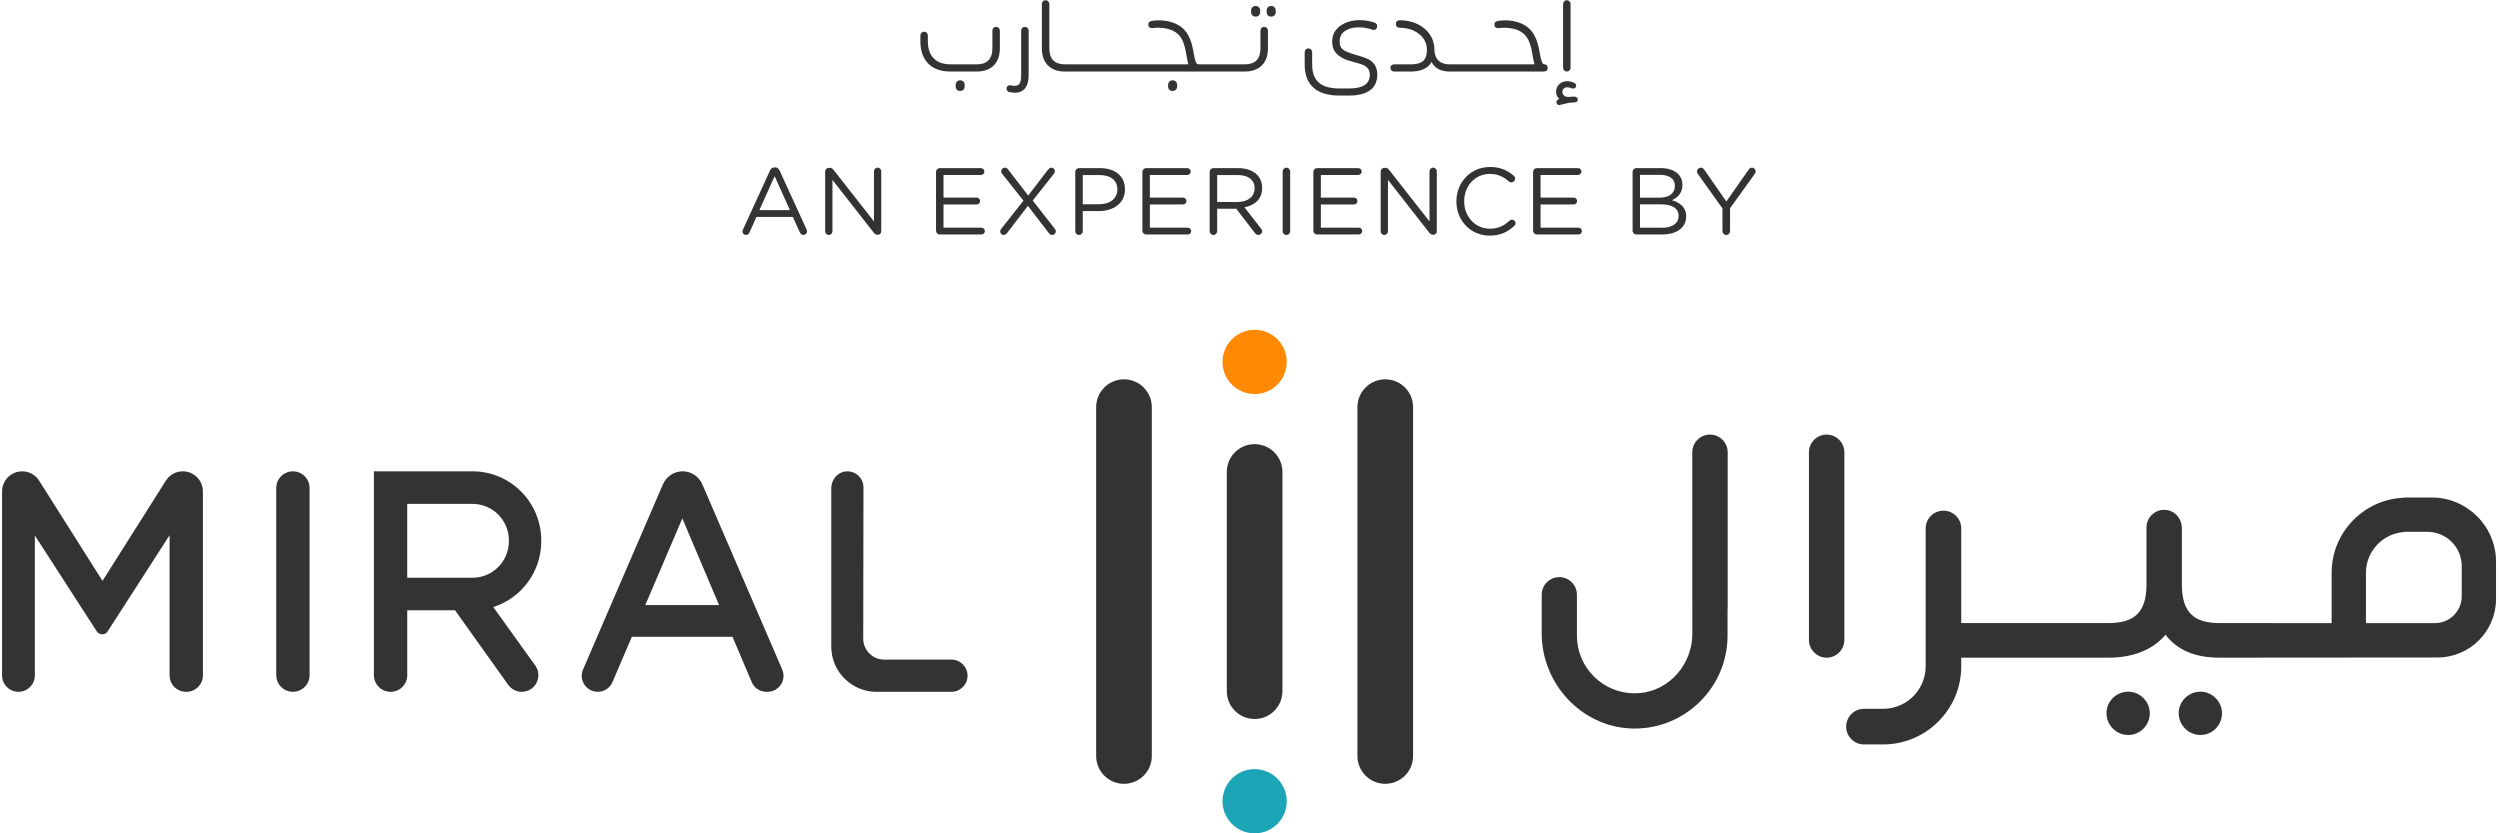 <?xml version="1.0" encoding="UTF-8" standalone="no"?>
<!-- Created with Inkscape (http://www.inkscape.org/) -->

<svg
   version="1.1"
   id="svg2"
   width="150"
   height="50"
   viewBox="0 0 200 66.667"
   sodipodi:docname="Miral-2023.ai"
   xmlns:inkscape="http://www.inkscape.org/namespaces/inkscape"
   xmlns:sodipodi="http://sodipodi.sourceforge.net/DTD/sodipodi-0.dtd"
   xmlns="http://www.w3.org/2000/svg"
   xmlns:svg="http://www.w3.org/2000/svg">
  <defs
     id="defs6">
    <clipPath
       clipPathUnits="userSpaceOnUse"
       id="clipPath16">
      <path
         d="M 0,50 H 150 V 0 H 0 Z"
         id="path14" />
    </clipPath>
  </defs>
  <sodipodi:namedview
     id="namedview4"
     pagecolor="#ffffff"
     bordercolor="#000000"
     borderopacity="0.25"
     inkscape:showpageshadow="2"
     inkscape:pageopacity="0.0"
     inkscape:pagecheckerboard="0"
     inkscape:deskcolor="#d1d1d1" />
  <g
     id="g8"
     inkscape:groupmode="layer"
     inkscape:label="Miral-2023"
     transform="matrix(1.333,0,0,-1.333,0,66.667)">
    <g
       id="g10">
      <g
         id="g12"
         clip-path="url(#clipPath16)">
        <g
           id="g18"
           transform="translate(83.136,2.972)">
          <path
             d="m 0,0 v 0 c -0.922,0 -1.67,0.748 -1.67,1.67 v 20.936 c 0,0.922 0.748,1.67 1.67,1.67 v 0 c 0.922,0 1.67,-0.748 1.67,-1.67 V 1.67 C 1.67,0.748 0.922,0 0,0"
             style="fill:#333333;fill-opacity:1;fill-rule:nonzero;stroke:none"
             id="path20" />
        </g>
        <g
           id="g22"
           transform="translate(67.456,2.972)">
          <path
             d="m 0,0 v 0 c -0.922,0 -1.67,0.748 -1.67,1.67 v 20.936 c 0,0.922 0.748,1.67 1.67,1.67 0.922,0 1.67,-0.748 1.67,-1.67 V 1.67 C 1.67,0.748 0.922,0 0,0"
             style="fill:#333333;fill-opacity:1;fill-rule:nonzero;stroke:none"
             id="path24" />
        </g>
        <g
           id="g26"
           transform="translate(75.296,6.862)">
          <path
             d="m 0,0 v 0 c -0.922,0 -1.67,0.748 -1.67,1.67 v 13.155 c 0,0.922 0.748,1.67 1.67,1.67 0.922,0 1.67,-0.748 1.67,-1.67 V 1.67 C 1.67,0.748 0.922,0 0,0"
             style="fill:#333333;fill-opacity:1;fill-rule:nonzero;stroke:none"
             id="path28" />
        </g>
        <g
           id="g30"
           transform="translate(77.224,28.292)">
          <path
             d="m 0,0 c 0,-1.065 -0.863,-1.928 -1.928,-1.928 -1.064,0 -1.927,0.863 -1.927,1.928 0,1.065 0.863,1.927 1.927,1.927 C -0.863,1.927 0,1.065 0,0"
             style="fill:#ff8902;fill-opacity:1;fill-rule:nonzero;stroke:none"
             id="path32" />
        </g>
        <g
           id="g34"
           transform="translate(77.224,1.927)">
          <path
             d="m 0,0 c 0,-1.065 -0.863,-1.928 -1.928,-1.928 -1.064,0 -1.927,0.863 -1.927,1.928 0,1.065 0.863,1.927 1.927,1.927 C -0.863,1.927 0,1.065 0,0"
             style="fill:#1ca5b7;fill-opacity:1;fill-rule:nonzero;stroke:none"
             id="path36" />
        </g>
        <g
           id="g38"
           transform="translate(10.972,21.726)">
          <path
             d="m 0,0 c -0.416,0 -0.797,-0.21 -1.019,-0.561 l -3.802,-6.015 -3.803,6.015 C -8.846,-0.21 -9.227,0 -9.642,0 c -0.665,0 -1.206,-0.541 -1.206,-1.206 v -11.043 c 0,-0.542 0.441,-0.983 0.983,-0.983 0.542,0 0.984,0.441 0.984,0.983 v 8.398 l 3.715,-5.754 c 0.073,-0.112 0.195,-0.179 0.328,-0.179 0.133,0 0.255,0.067 0.327,0.179 l 3.716,5.77 v -8.414 c 0,-0.542 0.441,-0.983 0.983,-0.983 h 0.034 c 0.542,0 0.983,0.441 0.983,0.983 V -1.206 C 1.205,-0.541 0.665,0 0,0"
             style="fill:#333333;fill-opacity:1;fill-rule:nonzero;stroke:none"
             id="path40" />
        </g>
        <g
           id="g42"
           transform="translate(17.579,21.726)">
          <path
             d="m 0,0 c -0.552,0 -1,-0.449 -1,-1 v -11.232 c 0,-0.552 0.448,-1 1,-1 0.552,0 1,0.448 1,1 V -1 C 1,-0.449 0.552,0 0,0"
             style="fill:#333333;fill-opacity:1;fill-rule:nonzero;stroke:none"
             id="path44" />
        </g>
        <g
           id="g46"
           transform="translate(38.727,13.699)">
          <path
             d="M 0,0 2.223,5.202 4.428,0 Z M 3.421,7.251 C 3.218,7.722 2.755,8.027 2.241,8.027 1.728,8.027 1.265,7.722 1.061,7.251 L -3.735,-3.865 c -0.129,-0.297 -0.099,-0.637 0.079,-0.908 0.178,-0.271 0.478,-0.432 0.802,-0.432 0.386,0 0.732,0.228 0.883,0.582 l 1.163,2.718 H 5.235 L 6.386,-4.62 c 0.15,-0.356 0.498,-0.585 0.884,-0.585 h 0.066 c 0.324,0 0.624,0.162 0.802,0.432 0.178,0.271 0.208,0.611 0.079,0.908 z"
             style="fill:#333333;fill-opacity:1;fill-rule:nonzero;stroke:none"
             id="path48" />
        </g>
        <g
           id="g50"
           transform="translate(24.44,19.772)">
          <path
             d="m 0,0 h 3.925 c 1.2,0 2.177,-0.984 2.177,-2.193 v -0.045 c 0,-1.21 -0.977,-2.194 -2.177,-2.194 H 0 Z M 3.925,1.954 H -2 v -12.235 c 0,-0.55 0.448,-0.998 1.003,-0.998 0.55,0 0.998,0.448 0.998,0.998 v 3.895 H 2.868 L 6.06,-10.86 c 0.187,-0.262 0.491,-0.419 0.813,-0.419 0.376,0 0.716,0.208 0.888,0.543 0.171,0.335 0.142,0.732 -0.078,1.037 l -2.52,3.508 c 1.706,0.539 2.881,2.135 2.881,3.953 v 0.045 c 0,2.286 -1.848,4.147 -4.119,4.147"
             style="fill:#333333;fill-opacity:1;fill-rule:nonzero;stroke:none"
             id="path52" />
        </g>
        <g
           id="g54"
           transform="translate(57.101,10.426)">
          <path
             d="m 0,0 h -4.036 c -0.336,0 -0.653,0.131 -0.89,0.369 -0.238,0.238 -0.368,0.555 -0.368,0.891 l 0.014,9.073 c 0,0.533 -0.434,0.966 -0.967,0.966 -0.033,0 -0.066,-10e-4 -0.099,-0.005 -0.486,-0.048 -0.867,-0.491 -0.867,-1.007 V 0.782 c 0,-1.497 1.217,-2.715 2.714,-2.715 H 0 c 0.533,0 0.967,0.434 0.967,0.966 C 0.967,-0.434 0.533,0 0,0"
             style="fill:#333333;fill-opacity:1;fill-rule:nonzero;stroke:none"
             id="path56" />
        </g>
        <g
           id="g58"
           transform="translate(127.73,8.502)">
          <path
             d="m 0,0 c -0.722,0 -1.309,-0.579 -1.309,-1.291 0,-0.721 0.587,-1.309 1.309,-1.309 0.711,0 1.29,0.588 1.29,1.309 C 1.29,-0.591 0.699,0 0,0"
             style="fill:#333333;fill-opacity:1;fill-rule:nonzero;stroke:none"
             id="path60" />
        </g>
        <g
           id="g62"
           transform="translate(132.064,8.502)">
          <path
             d="m 0,0 c -0.722,0 -1.309,-0.579 -1.309,-1.291 0,-0.721 0.587,-1.309 1.309,-1.309 0.711,0 1.29,0.588 1.29,1.309 C 1.29,-0.591 0.699,0 0,0"
             style="fill:#333333;fill-opacity:1;fill-rule:nonzero;stroke:none"
             id="path64" />
        </g>
        <g
           id="g66"
           transform="translate(102.625,23.931)">
          <path
             d="m 0,0 c -0.586,0 -1.063,-0.477 -1.063,-1.063 v -8.99 l 0.003,-0.176 v -1.727 c 0,-1.829 -1.375,-3.391 -3.129,-3.556 -0.112,-0.01 -0.224,-0.016 -0.334,-0.016 -0.924,0 -1.793,0.361 -2.448,1.016 -0.655,0.655 -1.015,1.524 -1.015,2.448 v 2.452 c 0,0.583 -0.474,1.057 -1.057,1.057 -0.583,0 -1.057,-0.474 -1.057,-1.057 v -2.321 c 0,-3.033 2.405,-5.593 5.362,-5.704 0.072,-0.003 0.144,-0.005 0.215,-0.005 3.075,0 5.577,2.502 5.577,5.578 v 1.592 h 0.009 v 9.409 C 1.063,-0.477 0.586,0 0,0"
             style="fill:#333333;fill-opacity:1;fill-rule:nonzero;stroke:none"
             id="path68" />
        </g>
        <g
           id="g70"
           transform="translate(109.626,23.931)">
          <path
             d="m 0,0 c -0.586,0 -1.062,-0.477 -1.062,-1.063 v -11.262 c 0,-0.586 0.477,-1.063 1.062,-1.063 0.586,0 1.063,0.477 1.063,1.063 V -1.063 C 1.063,-0.477 0.586,0 0,0"
             style="fill:#333333;fill-opacity:1;fill-rule:nonzero;stroke:none"
             id="path72" />
        </g>
        <g
           id="g74"
           transform="translate(147.741,14.228)">
          <path
             d="m 0,0 c 0,-0.889 -0.721,-1.611 -1.61,-1.611 l -4.138,-0.002 v 3.016 c 0,1.313 1.029,2.383 2.324,2.455 v 0.009 h 1.366 C -0.921,3.867 0,2.946 0,1.809 Z m 2.059,2.065 c 0,2.133 -1.729,3.862 -3.862,3.862 H -3.457 V 5.915 C -5.874,5.824 -7.808,3.842 -7.808,1.403 v -3.016 l -6.736,0.004 c -1.578,0 -2.251,0.693 -2.251,2.316 v 3.375 c 0,0.514 -0.346,0.987 -0.85,1.085 C -18.324,5.299 -18.92,4.78 -18.92,4.125 V 0.707 c 0,-1.623 -0.678,-2.316 -2.267,-2.316 h -8.85 v 5.677 c 0,0.59 -0.478,1.068 -1.068,1.068 -0.59,0 -1.068,-0.478 -1.068,-1.068 v -8.275 c 0,-1.405 -1.144,-2.548 -2.549,-2.548 h -1.153 c -0.59,0 -1.068,-0.478 -1.068,-1.068 0,-0.591 0.478,-1.069 1.068,-1.069 h 1.153 c 2.583,0 4.685,2.102 4.685,4.685 v 0.522 h 8.85 c 1.473,0 2.648,0.475 3.412,1.376 0.683,-0.913 1.769,-1.376 3.232,-1.376 l 13.085,0.01 c 1.944,10e-4 3.518,1.578 3.518,3.521 z"
             style="fill:#333333;fill-opacity:1;fill-rule:nonzero;stroke:none"
             id="path76" />
        </g>
        <g
           id="g78"
           transform="translate(47.406,37.402)">
          <path
             d="M 0,0 -0.916,2.037 -1.832,0 Z M -2.816,-1.166 -1.2,2.367 c 0.057,0.125 0.142,0.199 0.284,0.199 h 0.023 c 0.136,0 0.227,-0.074 0.279,-0.199 L 1.001,-1.16 C 1.019,-1.2 1.03,-1.24 1.03,-1.274 c 0,-0.12 -0.097,-0.216 -0.217,-0.216 -0.108,0 -0.181,0.074 -0.221,0.165 l -0.416,0.916 h -2.184 l -0.416,-0.928 c -0.04,-0.097 -0.113,-0.153 -0.216,-0.153 -0.114,0 -0.205,0.09 -0.205,0.204 0,0.035 0.006,0.074 0.029,0.12"
             style="fill:#333333;fill-opacity:1;fill-rule:nonzero;stroke:none"
             id="path80" />
        </g>
        <g
           id="g82"
           transform="translate(49.521,39.718)">
          <path
             d="m 0,0 c 0,0.119 0.103,0.222 0.222,0.222 h 0.062 c 0.103,0 0.165,-0.052 0.228,-0.131 L 2.93,-2.993 v 3.004 c 0,0.12 0.097,0.222 0.222,0.222 0.119,0 0.216,-0.102 0.216,-0.222 v -3.596 c 0,-0.119 -0.085,-0.21 -0.205,-0.21 H 3.14 c -0.096,0 -0.165,0.057 -0.233,0.137 L 0.438,-0.501 V -3.585 C 0.438,-3.704 0.341,-3.806 0.216,-3.806 0.097,-3.806 0,-3.704 0,-3.585 Z"
             style="fill:#333333;fill-opacity:1;fill-rule:nonzero;stroke:none"
             id="path84" />
        </g>
        <g
           id="g86"
           transform="translate(56.176,36.167)">
          <path
             d="M 0,0 V 3.528 C 0,3.653 0.103,3.755 0.222,3.755 H 2.697 C 2.81,3.755 2.902,3.664 2.902,3.55 2.902,3.437 2.81,3.345 2.697,3.345 H 0.449 V 1.986 h 1.992 c 0.113,0 0.204,-0.097 0.204,-0.205 0,-0.114 -0.091,-0.205 -0.204,-0.205 H 0.449 V 0.182 h 2.276 c 0.114,0 0.205,-0.091 0.205,-0.205 0,-0.113 -0.091,-0.204 -0.205,-0.204 H 0.222 C 0.103,-0.227 0,-0.125 0,0"
             style="fill:#333333;fill-opacity:1;fill-rule:nonzero;stroke:none"
             id="path88" />
        </g>
        <g
           id="g90"
           transform="translate(60.09,36.281)">
          <path
             d="M 0,0 1.332,1.69 0.068,3.283 c -0.039,0.051 -0.073,0.102 -0.073,0.17 0,0.114 0.096,0.216 0.221,0.216 0.091,0 0.143,-0.045 0.2,-0.113 l 1.2,-1.559 1.183,1.542 c 0.063,0.074 0.12,0.13 0.216,0.13 0.108,0 0.205,-0.09 0.205,-0.21 C 3.22,3.402 3.198,3.345 3.158,3.3 L 1.889,1.695 3.203,0.017 c 0.046,-0.051 0.074,-0.102 0.074,-0.165 0,-0.12 -0.097,-0.222 -0.222,-0.222 -0.091,0 -0.142,0.046 -0.199,0.114 L 1.599,1.377 0.359,-0.239 C 0.296,-0.313 0.239,-0.37 0.137,-0.37 c -0.103,0 -0.199,0.091 -0.199,0.211 0,0.056 0.022,0.113 0.062,0.159"
             style="fill:#333333;fill-opacity:1;fill-rule:nonzero;stroke:none"
             id="path92" />
        </g>
        <g
           id="g94"
           transform="translate(65.966,37.755)">
          <path
             d="m 0,0 c 0.66,0 1.092,0.353 1.092,0.876 v 0.011 c 0,0.569 -0.426,0.865 -1.069,0.865 H -0.984 V 0 Z m -1.434,1.94 c 0,0.125 0.103,0.227 0.222,0.227 h 1.269 c 0.899,0 1.491,-0.478 1.491,-1.262 V 0.893 c 0,-0.859 -0.717,-1.303 -1.565,-1.303 h -0.967 v -1.206 c 0,-0.125 -0.102,-0.227 -0.228,-0.227 -0.119,0 -0.222,0.102 -0.222,0.227 z"
             style="fill:#333333;fill-opacity:1;fill-rule:nonzero;stroke:none"
             id="path96" />
        </g>
        <g
           id="g98"
           transform="translate(68.56,36.167)">
          <path
             d="M 0,0 V 3.528 C 0,3.653 0.103,3.755 0.222,3.755 H 2.697 C 2.81,3.755 2.902,3.664 2.902,3.55 2.902,3.437 2.81,3.345 2.697,3.345 H 0.449 V 1.986 h 1.992 c 0.113,0 0.204,-0.097 0.204,-0.205 0,-0.114 -0.091,-0.205 -0.204,-0.205 H 0.449 V 0.182 h 2.276 c 0.114,0 0.205,-0.091 0.205,-0.205 0,-0.113 -0.091,-0.204 -0.205,-0.204 H 0.222 C 0.103,-0.227 0,-0.125 0,0"
             style="fill:#333333;fill-opacity:1;fill-rule:nonzero;stroke:none"
             id="path100" />
        </g>
        <g
           id="g102"
           transform="translate(74.271,37.891)">
          <path
             d="m 0,0 c 0.597,0 1.024,0.307 1.024,0.819 v 0.012 c 0,0.489 -0.375,0.785 -1.018,0.785 H -1.223 V 0 Z m -1.673,1.804 c 0,0.125 0.103,0.227 0.222,0.227 H 0.04 C 0.529,2.031 0.922,1.883 1.172,1.633 1.366,1.44 1.479,1.161 1.479,0.848 V 0.836 c 0,-0.654 -0.443,-1.035 -1.063,-1.155 l 0.989,-1.274 c 0.046,-0.051 0.074,-0.102 0.074,-0.165 0,-0.12 -0.113,-0.222 -0.227,-0.222 -0.091,0 -0.16,0.051 -0.211,0.12 l -1.12,1.456 h -1.144 v -1.348 c 0,-0.126 -0.102,-0.228 -0.228,-0.228 -0.119,0 -0.222,0.102 -0.222,0.228 z"
             style="fill:#333333;fill-opacity:1;fill-rule:nonzero;stroke:none"
             id="path104" />
        </g>
        <g
           id="g106"
           transform="translate(76.979,39.723)">
          <path
             d="M 0,0 C 0,0.125 0.103,0.227 0.222,0.227 0.347,0.227 0.45,0.125 0.45,0 V -3.584 C 0.45,-3.71 0.347,-3.812 0.222,-3.812 0.103,-3.812 0,-3.71 0,-3.584 Z"
             style="fill:#333333;fill-opacity:1;fill-rule:nonzero;stroke:none"
             id="path108" />
        </g>
        <g
           id="g110"
           transform="translate(78.822,36.167)">
          <path
             d="M 0,0 V 3.528 C 0,3.653 0.103,3.755 0.222,3.755 H 2.697 C 2.81,3.755 2.902,3.664 2.902,3.55 2.902,3.437 2.81,3.345 2.697,3.345 H 0.449 V 1.986 h 1.992 c 0.113,0 0.204,-0.097 0.204,-0.205 0,-0.114 -0.091,-0.205 -0.204,-0.205 H 0.449 V 0.182 h 2.276 c 0.114,0 0.205,-0.091 0.205,-0.205 0,-0.113 -0.091,-0.204 -0.205,-0.204 H 0.222 C 0.103,-0.227 0,-0.125 0,0"
             style="fill:#333333;fill-opacity:1;fill-rule:nonzero;stroke:none"
             id="path112" />
        </g>
        <g
           id="g114"
           transform="translate(82.861,39.718)">
          <path
             d="m 0,0 c 0,0.119 0.103,0.222 0.222,0.222 h 0.062 c 0.103,0 0.165,-0.052 0.228,-0.131 L 2.93,-2.993 v 3.004 c 0,0.12 0.097,0.222 0.222,0.222 0.119,0 0.216,-0.102 0.216,-0.222 v -3.596 c 0,-0.119 -0.085,-0.21 -0.205,-0.21 H 3.14 c -0.096,0 -0.165,0.057 -0.233,0.137 L 0.438,-0.501 V -3.585 C 0.438,-3.704 0.341,-3.806 0.216,-3.806 0.097,-3.806 0,-3.704 0,-3.585 Z"
             style="fill:#333333;fill-opacity:1;fill-rule:nonzero;stroke:none"
             id="path116" />
        </g>
        <g
           id="g118"
           transform="translate(87.406,37.92)">
          <path
             d="m 0,0 v 0.011 c 0,1.126 0.842,2.06 2.014,2.06 0.643,0 1.053,-0.211 1.423,-0.518 C 3.482,1.513 3.527,1.451 3.527,1.371 3.527,1.251 3.419,1.149 3.3,1.149 3.237,1.149 3.186,1.178 3.152,1.2 2.845,1.473 2.498,1.656 2.008,1.656 1.127,1.656 0.467,0.938 0.467,0.022 V 0.011 c 0,-0.922 0.665,-1.644 1.541,-1.644 0.495,0 0.842,0.171 1.184,0.484 0.034,0.034 0.085,0.062 0.142,0.062 0.114,0 0.216,-0.102 0.216,-0.216 0,-0.068 -0.034,-0.125 -0.074,-0.159 C 3.083,-1.821 2.651,-2.048 1.997,-2.048 0.848,-2.048 0,-1.144 0,0"
             style="fill:#333333;fill-opacity:1;fill-rule:nonzero;stroke:none"
             id="path120" />
        </g>
        <g
           id="g122"
           transform="translate(92.008,36.167)">
          <path
             d="M 0,0 V 3.528 C 0,3.653 0.103,3.755 0.222,3.755 H 2.697 C 2.81,3.755 2.902,3.664 2.902,3.55 2.902,3.437 2.81,3.345 2.697,3.345 H 0.449 V 1.986 h 1.992 c 0.113,0 0.204,-0.097 0.204,-0.205 0,-0.114 -0.091,-0.205 -0.204,-0.205 H 0.449 V 0.182 h 2.276 c 0.114,0 0.205,-0.091 0.205,-0.205 0,-0.113 -0.091,-0.204 -0.205,-0.204 H 0.222 C 0.103,-0.227 0,-0.125 0,0"
             style="fill:#333333;fill-opacity:1;fill-rule:nonzero;stroke:none"
             id="path124" />
        </g>
        <g
           id="g126"
           transform="translate(99.761,36.344)">
          <path
             d="m 0,0 c 0.603,0 0.978,0.268 0.978,0.711 v 0.012 c 0,0.432 -0.364,0.682 -1.058,0.682 H -1.337 V 0 Z m -0.16,1.804 c 0.541,0 0.917,0.244 0.917,0.711 v 0.011 c 0,0.393 -0.314,0.649 -0.882,0.649 H -1.337 V 1.804 Z m -1.621,1.547 c 0,0.125 0.103,0.228 0.222,0.228 h 1.473 C 0.37,3.579 0.728,3.448 0.956,3.226 1.121,3.055 1.212,2.845 1.212,2.589 V 2.578 C 1.212,2.06 0.893,1.792 0.58,1.656 1.052,1.513 1.434,1.24 1.434,0.694 V 0.683 C 1.434,0 0.859,-0.404 -0.011,-0.404 h -1.548 c -0.119,0 -0.222,0.103 -0.222,0.228 z"
             style="fill:#333333;fill-opacity:1;fill-rule:nonzero;stroke:none"
             id="path128" />
        </g>
        <g
           id="g130"
           transform="translate(103.374,37.504)">
          <path
             d="m 0,0 -1.479,2.071 c -0.029,0.045 -0.051,0.097 -0.051,0.154 0,0.119 0.108,0.221 0.233,0.221 0.097,0 0.159,-0.056 0.216,-0.136 L 0.233,0.416 1.559,2.31 C 1.616,2.39 1.673,2.446 1.77,2.446 1.894,2.446 1.991,2.344 1.991,2.225 1.991,2.168 1.957,2.105 1.929,2.06 L 0.455,0.011 V -1.365 C 0.455,-1.491 0.353,-1.593 0.227,-1.593 0.103,-1.593 0,-1.491 0,-1.365 Z"
             style="fill:#333333;fill-opacity:1;fill-rule:nonzero;stroke:none"
             id="path132" />
        </g>
        <g
           id="g134"
           transform="translate(57.622,45.194)">
          <path
             d="m 0,0 c -0.074,0 -0.137,-0.026 -0.189,-0.079 -0.053,-0.052 -0.079,-0.116 -0.079,-0.189 v -0.111 c 0,-0.074 0.025,-0.136 0.076,-0.187 0.05,-0.05 0.114,-0.076 0.192,-0.076 0.078,0 0.143,0.026 0.195,0.076 0.053,0.051 0.079,0.113 0.079,0.187 v 0.111 c 0,0.073 -0.026,0.137 -0.079,0.189 C 0.143,-0.026 0.078,0 0,0"
             style="fill:#333333;fill-opacity:1;fill-rule:nonzero;stroke:none"
             id="path136" />
        </g>
        <g
           id="g138"
           transform="translate(59.78,48.402)">
          <path
             d="M 0,0 C -0.062,0 -0.115,-0.022 -0.158,-0.067 -0.2,-0.112 -0.222,-0.165 -0.222,-0.227 v -1.062 c 0,-0.323 -0.081,-0.566 -0.245,-0.729 -0.155,-0.156 -0.388,-0.233 -0.7,-0.233 h -1.551 c -0.455,0 -0.799,0.122 -1.032,0.367 -0.23,0.237 -0.345,0.579 -0.345,1.027 v 0.338 c 0,0.062 -0.021,0.116 -0.064,0.16 -0.043,0.045 -0.095,0.067 -0.157,0.067 -0.063,0 -0.116,-0.022 -0.161,-0.067 -0.044,-0.044 -0.067,-0.098 -0.067,-0.16 v -0.338 c 0,-0.56 0.148,-1 0.444,-1.318 0.307,-0.339 0.767,-0.508 1.382,-0.508 h 1.551 c 0.393,0 0.712,0.101 0.957,0.303 0.144,0.121 0.253,0.273 0.327,0.458 0.073,0.185 0.11,0.396 0.11,0.633 v 1.062 c 0,0.062 -0.022,0.115 -0.067,0.16 C 0.116,-0.022 0.062,0 0,0"
             style="fill:#333333;fill-opacity:1;fill-rule:nonzero;stroke:none"
             id="path140" />
        </g>
        <g
           id="g142"
           transform="translate(61.506,48.402)">
          <path
             d="m 0,0 c -0.062,0 -0.115,-0.022 -0.157,-0.067 -0.043,-0.045 -0.065,-0.1 -0.065,-0.166 v -2.666 c 0,-0.225 -0.028,-0.389 -0.084,-0.49 -0.056,-0.101 -0.159,-0.151 -0.306,-0.151 -0.059,0 -0.136,0.009 -0.234,0.029 -0.011,0.004 -0.029,0.006 -0.052,0.006 -0.058,0 -0.107,-0.02 -0.146,-0.059 -0.039,-0.038 -0.058,-0.087 -0.058,-0.146 0,-0.042 0.013,-0.082 0.041,-0.119 0.027,-0.037 0.062,-0.063 0.105,-0.079 0.136,-0.031 0.254,-0.047 0.355,-0.047 0.269,0 0.474,0.09 0.616,0.269 0.142,0.179 0.213,0.441 0.213,0.787 v 2.666 c 0,0.066 -0.023,0.121 -0.067,0.166 C 0.116,-0.022 0.062,0 0,0"
             style="fill:#333333;fill-opacity:1;fill-rule:nonzero;stroke:none"
             id="path144" />
        </g>
        <g
           id="g146"
           transform="translate(70.372,45.194)">
          <path
             d="m 0,0 c -0.074,0 -0.137,-0.026 -0.19,-0.079 -0.052,-0.052 -0.078,-0.116 -0.078,-0.189 v -0.111 c 0,-0.074 0.025,-0.136 0.076,-0.187 0.05,-0.05 0.114,-0.076 0.192,-0.076 0.078,0 0.143,0.026 0.195,0.076 0.053,0.051 0.079,0.113 0.079,0.187 v 0.111 c 0,0.073 -0.026,0.137 -0.079,0.189 C 0.143,-0.026 0.078,0 0,0"
             style="fill:#333333;fill-opacity:1;fill-rule:nonzero;stroke:none"
             id="path148" />
        </g>
        <g
           id="g150"
           transform="translate(75.355,49.014)">
          <path
             d="m 0,0 c 0.078,0 0.143,0.025 0.195,0.076 0.053,0.05 0.079,0.112 0.079,0.186 V 0.373 C 0.274,0.447 0.248,0.51 0.195,0.563 0.143,0.615 0.078,0.641 0,0.641 -0.074,0.641 -0.137,0.616 -0.19,0.565 -0.242,0.515 -0.268,0.451 -0.268,0.373 V 0.262 c 0,-0.074 0.025,-0.136 0.075,-0.186 C -0.142,0.025 -0.078,0 0,0"
             style="fill:#333333;fill-opacity:1;fill-rule:nonzero;stroke:none"
             id="path152" />
        </g>
        <g
           id="g154"
           transform="translate(75.868,48.402)">
          <path
             d="M 0,0 C -0.062,0 -0.115,-0.022 -0.158,-0.067 -0.2,-0.112 -0.222,-0.165 -0.222,-0.227 v -1.062 c 0,-0.642 -0.315,-0.962 -0.945,-0.962 h -0.972 -0.194 -1.139 -0.45 c -0.058,0 -0.103,0.019 -0.134,0.058 -0.031,0.039 -0.06,0.109 -0.087,0.21 -0.027,0.101 -0.061,0.262 -0.099,0.484 -0.066,0.385 -0.164,0.702 -0.292,0.951 -0.128,0.248 -0.296,0.443 -0.502,0.583 -0.179,0.121 -0.379,0.21 -0.6,0.268 -0.222,0.059 -0.447,0.088 -0.677,0.088 -0.12,0 -0.253,-0.01 -0.397,-0.029 -0.163,-0.024 -0.245,-0.097 -0.245,-0.222 0,-0.144 0.08,-0.216 0.24,-0.216 0.039,0 0.068,0.002 0.087,0.006 0.085,0.012 0.181,0.018 0.286,0.018 0.187,0 0.37,-0.023 0.551,-0.067 0.181,-0.045 0.341,-0.114 0.481,-0.208 0.164,-0.108 0.294,-0.26 0.391,-0.454 0.097,-0.195 0.175,-0.457 0.233,-0.788 0.016,-0.078 0.026,-0.138 0.029,-0.181 0.043,-0.241 0.08,-0.408 0.111,-0.501 h -2.741 v 0 h -1.166 -1.167 -1.166 -0.001 -1.166 c -0.626,0 -0.939,0.32 -0.939,0.962 v 2.66 c 0,0.062 -0.022,0.115 -0.067,0.16 -0.045,0.045 -0.098,0.067 -0.16,0.067 -0.063,0 -0.115,-0.022 -0.158,-0.067 -0.043,-0.045 -0.064,-0.098 -0.064,-0.16 v -2.66 c 0,-0.44 0.121,-0.781 0.364,-1.027 0.243,-0.245 0.585,-0.367 1.024,-0.367 h 1.166 0.001 1.166 1.167 1.166 v 0 h 3.815 1.139 1.166 c 0.44,0 0.782,0.122 1.027,0.367 0.245,0.246 0.367,0.587 0.367,1.027 v 1.062 c 0,0.062 -0.022,0.115 -0.067,0.16 C 0.116,-0.022 0.062,0 0,0"
             style="fill:#333333;fill-opacity:1;fill-rule:nonzero;stroke:none"
             id="path156" />
        </g>
        <g
           id="g158"
           transform="translate(76.288,49.656)">
          <path
             d="m 0,0 c -0.074,0 -0.137,-0.025 -0.189,-0.076 -0.053,-0.05 -0.079,-0.114 -0.079,-0.192 v -0.111 c 0,-0.074 0.025,-0.136 0.076,-0.187 0.05,-0.05 0.114,-0.075 0.192,-0.075 0.078,0 0.143,0.025 0.195,0.075 0.053,0.051 0.079,0.113 0.079,0.187 v 0.111 c 0,0.073 -0.026,0.137 -0.079,0.19 C 0.143,-0.026 0.078,0 0,0"
             style="fill:#333333;fill-opacity:1;fill-rule:nonzero;stroke:none"
             id="path160" />
        </g>
        <g
           id="g162"
           transform="translate(82.123,46.457)">
          <path
             d="M 0,0 C -0.154,0.076 -0.341,0.145 -0.563,0.207 -0.901,0.3 -1.15,0.383 -1.309,0.455 c -0.16,0.072 -0.269,0.154 -0.327,0.248 -0.058,0.093 -0.088,0.219 -0.088,0.379 0,0.26 0.106,0.464 0.318,0.612 0.212,0.148 0.487,0.222 0.826,0.222 0.268,0 0.546,-0.049 0.834,-0.146 C 0.273,1.762 0.299,1.759 0.33,1.759 0.388,1.759 0.435,1.781 0.473,1.826 0.509,1.87 0.528,1.922 0.528,1.98 0.528,2.031 0.514,2.076 0.487,2.117 0.46,2.158 0.419,2.186 0.365,2.202 0.069,2.299 -0.224,2.348 -0.516,2.348 -0.823,2.348 -1.103,2.295 -1.356,2.19 -1.609,2.085 -1.808,1.937 -1.954,1.747 -2.1,1.556 -2.173,1.335 -2.173,1.082 c 0,-0.241 0.049,-0.441 0.146,-0.598 0.097,-0.157 0.259,-0.297 0.484,-0.417 0.102,-0.054 0.201,-0.097 0.301,-0.128 0.099,-0.031 0.24,-0.072 0.423,-0.123 0.213,-0.054 0.379,-0.106 0.495,-0.154 0.117,-0.049 0.214,-0.12 0.292,-0.213 0.078,-0.094 0.117,-0.22 0.117,-0.379 0,-0.276 -0.103,-0.483 -0.307,-0.619 -0.204,-0.136 -0.516,-0.204 -0.936,-0.204 h -0.577 c -0.56,0 -0.973,0.118 -1.24,0.353 -0.266,0.235 -0.399,0.598 -0.399,1.088 V 0.4 c 0,0.073 -0.022,0.134 -0.064,0.18 -0.043,0.047 -0.098,0.07 -0.164,0.07 -0.066,0 -0.119,-0.023 -0.16,-0.07 C -3.803,0.534 -3.823,0.473 -3.823,0.4 v -0.712 c 0,-0.615 0.176,-1.079 0.528,-1.394 0.351,-0.315 0.872,-0.473 1.56,-0.473 h 0.577 c 0.552,0 0.972,0.107 1.26,0.318 0.288,0.212 0.432,0.522 0.432,0.931 0,0.244 -0.051,0.442 -0.152,0.592 C 0.281,-0.189 0.154,-0.076 0,0"
             style="fill:#333333;fill-opacity:1;fill-rule:nonzero;stroke:none"
             id="path164" />
        </g>
        <g
           id="g166"
           transform="translate(92.718,46.15)">
          <path
             d="m 0,0 c -0.058,0 -0.103,0.019 -0.134,0.058 -0.031,0.039 -0.061,0.109 -0.088,0.21 -0.027,0.101 -0.06,0.263 -0.099,0.484 -0.066,0.386 -0.163,0.702 -0.291,0.951 -0.129,0.249 -0.296,0.443 -0.502,0.583 -0.179,0.121 -0.379,0.211 -0.601,0.269 -0.221,0.058 -0.447,0.087 -0.676,0.087 -0.121,0 -0.253,-0.01 -0.397,-0.029 -0.163,-0.023 -0.245,-0.097 -0.245,-0.222 0,-0.143 0.08,-0.216 0.239,-0.216 0.039,0 0.068,0.003 0.088,0.006 0.085,0.012 0.18,0.018 0.285,0.018 0.187,0 0.371,-0.023 0.552,-0.067 0.18,-0.045 0.341,-0.114 0.481,-0.207 C -1.225,1.816 -1.095,1.664 -0.997,1.47 -0.9,1.275 -0.822,1.013 -0.764,0.682 -0.749,0.605 -0.739,0.544 -0.735,0.502 -0.692,0.26 -0.655,0.093 -0.624,0 h -2.741 v 0 h -1.167 -1.166 c -0.584,0 -0.895,0.276 -0.934,0.828 v 0.07 c 0,0.327 -0.089,0.623 -0.268,0.89 -0.179,0.266 -0.428,0.476 -0.746,0.63 -0.319,0.153 -0.679,0.23 -1.08,0.23 -0.062,0 -0.114,-0.022 -0.157,-0.064 -0.043,-0.043 -0.064,-0.097 -0.064,-0.163 0,-0.063 0.02,-0.115 0.061,-0.158 0.041,-0.043 0.091,-0.064 0.149,-0.064 0.323,0 0.609,-0.059 0.86,-0.175 0.251,-0.117 0.446,-0.275 0.586,-0.476 0.14,-0.2 0.21,-0.422 0.21,-0.667 0,-0.319 -0.077,-0.546 -0.23,-0.68 C -7.465,0.067 -7.72,0 -8.078,0 h -0.974 c -0.066,-0.004 -0.12,-0.024 -0.16,-0.061 -0.041,-0.037 -0.062,-0.085 -0.062,-0.143 0,-0.062 0.022,-0.116 0.064,-0.161 0.043,-0.044 0.096,-0.067 0.158,-0.067 h 0.98 c 0.634,0 1.057,0.191 1.271,0.572 0.195,-0.381 0.562,-0.571 1.102,-0.572 0,0 0,0 10e-4,0 h 1.166 1.167 v 0 h 3.283 c 0.078,0 0.139,0.02 0.184,0.059 0.045,0.038 0.067,0.091 0.067,0.157 0,0.066 -0.016,0.119 -0.049,0.158 C 0.086,-0.019 0.047,0 0,0"
             style="fill:#333333;fill-opacity:1;fill-rule:nonzero;stroke:none"
             id="path168" />
        </g>
        <g
           id="g170"
           transform="translate(94.637,44.167)">
          <path
             d="m 0,0 c -0.035,0.031 -0.084,0.046 -0.146,0.046 -0.124,0 -0.239,-0.005 -0.344,-0.017 h -0.035 c -0.097,-0.004 -0.179,0.025 -0.245,0.084 -0.066,0.061 -0.099,0.138 -0.099,0.231 0,0.078 0.027,0.141 0.082,0.19 0.054,0.048 0.126,0.073 0.215,0.073 0.082,0 0.164,-0.018 0.245,-0.053 0.031,-0.016 0.065,-0.023 0.1,-0.023 0.054,0 0.099,0.018 0.134,0.055 0.035,0.037 0.052,0.079 0.052,0.125 0,0.067 -0.039,0.119 -0.116,0.158 -0.144,0.07 -0.282,0.105 -0.415,0.105 -0.194,0 -0.355,-0.059 -0.484,-0.178 -0.128,-0.118 -0.192,-0.269 -0.192,-0.452 0,-0.183 0.066,-0.33 0.198,-0.443 -0.008,0 -0.023,-0.004 -0.046,-0.012 -0.086,-0.027 -0.129,-0.085 -0.129,-0.175 0,-0.046 0.015,-0.087 0.044,-0.122 0.029,-0.035 0.069,-0.053 0.119,-0.053 0.02,0 0.065,0.01 0.135,0.029 0.14,0.039 0.269,0.07 0.388,0.094 0.118,0.023 0.247,0.035 0.387,0.035 0.063,0 0.112,0.015 0.149,0.046 0.037,0.031 0.056,0.074 0.056,0.129 C 0.053,-0.074 0.035,-0.031 0,0"
             style="fill:#333333;fill-opacity:1;fill-rule:nonzero;stroke:none"
             id="path172" />
        </g>
        <g
           id="g174"
           transform="translate(94.031,45.719)">
          <path
             d="m 0,0 c 0.062,0 0.116,0.022 0.16,0.067 0.045,0.045 0.067,0.098 0.067,0.16 V 4.054 C 0.227,4.116 0.205,4.169 0.16,4.214 0.116,4.259 0.062,4.281 0,4.281 -0.062,4.281 -0.115,4.259 -0.158,4.214 -0.2,4.169 -0.222,4.116 -0.222,4.054 V 0.227 c 0,-0.062 0.022,-0.115 0.064,-0.16 C -0.115,0.022 -0.062,0 0,0"
             style="fill:#333333;fill-opacity:1;fill-rule:nonzero;stroke:none"
             id="path176" />
        </g>
      </g>
    </g>
  </g>
</svg>
